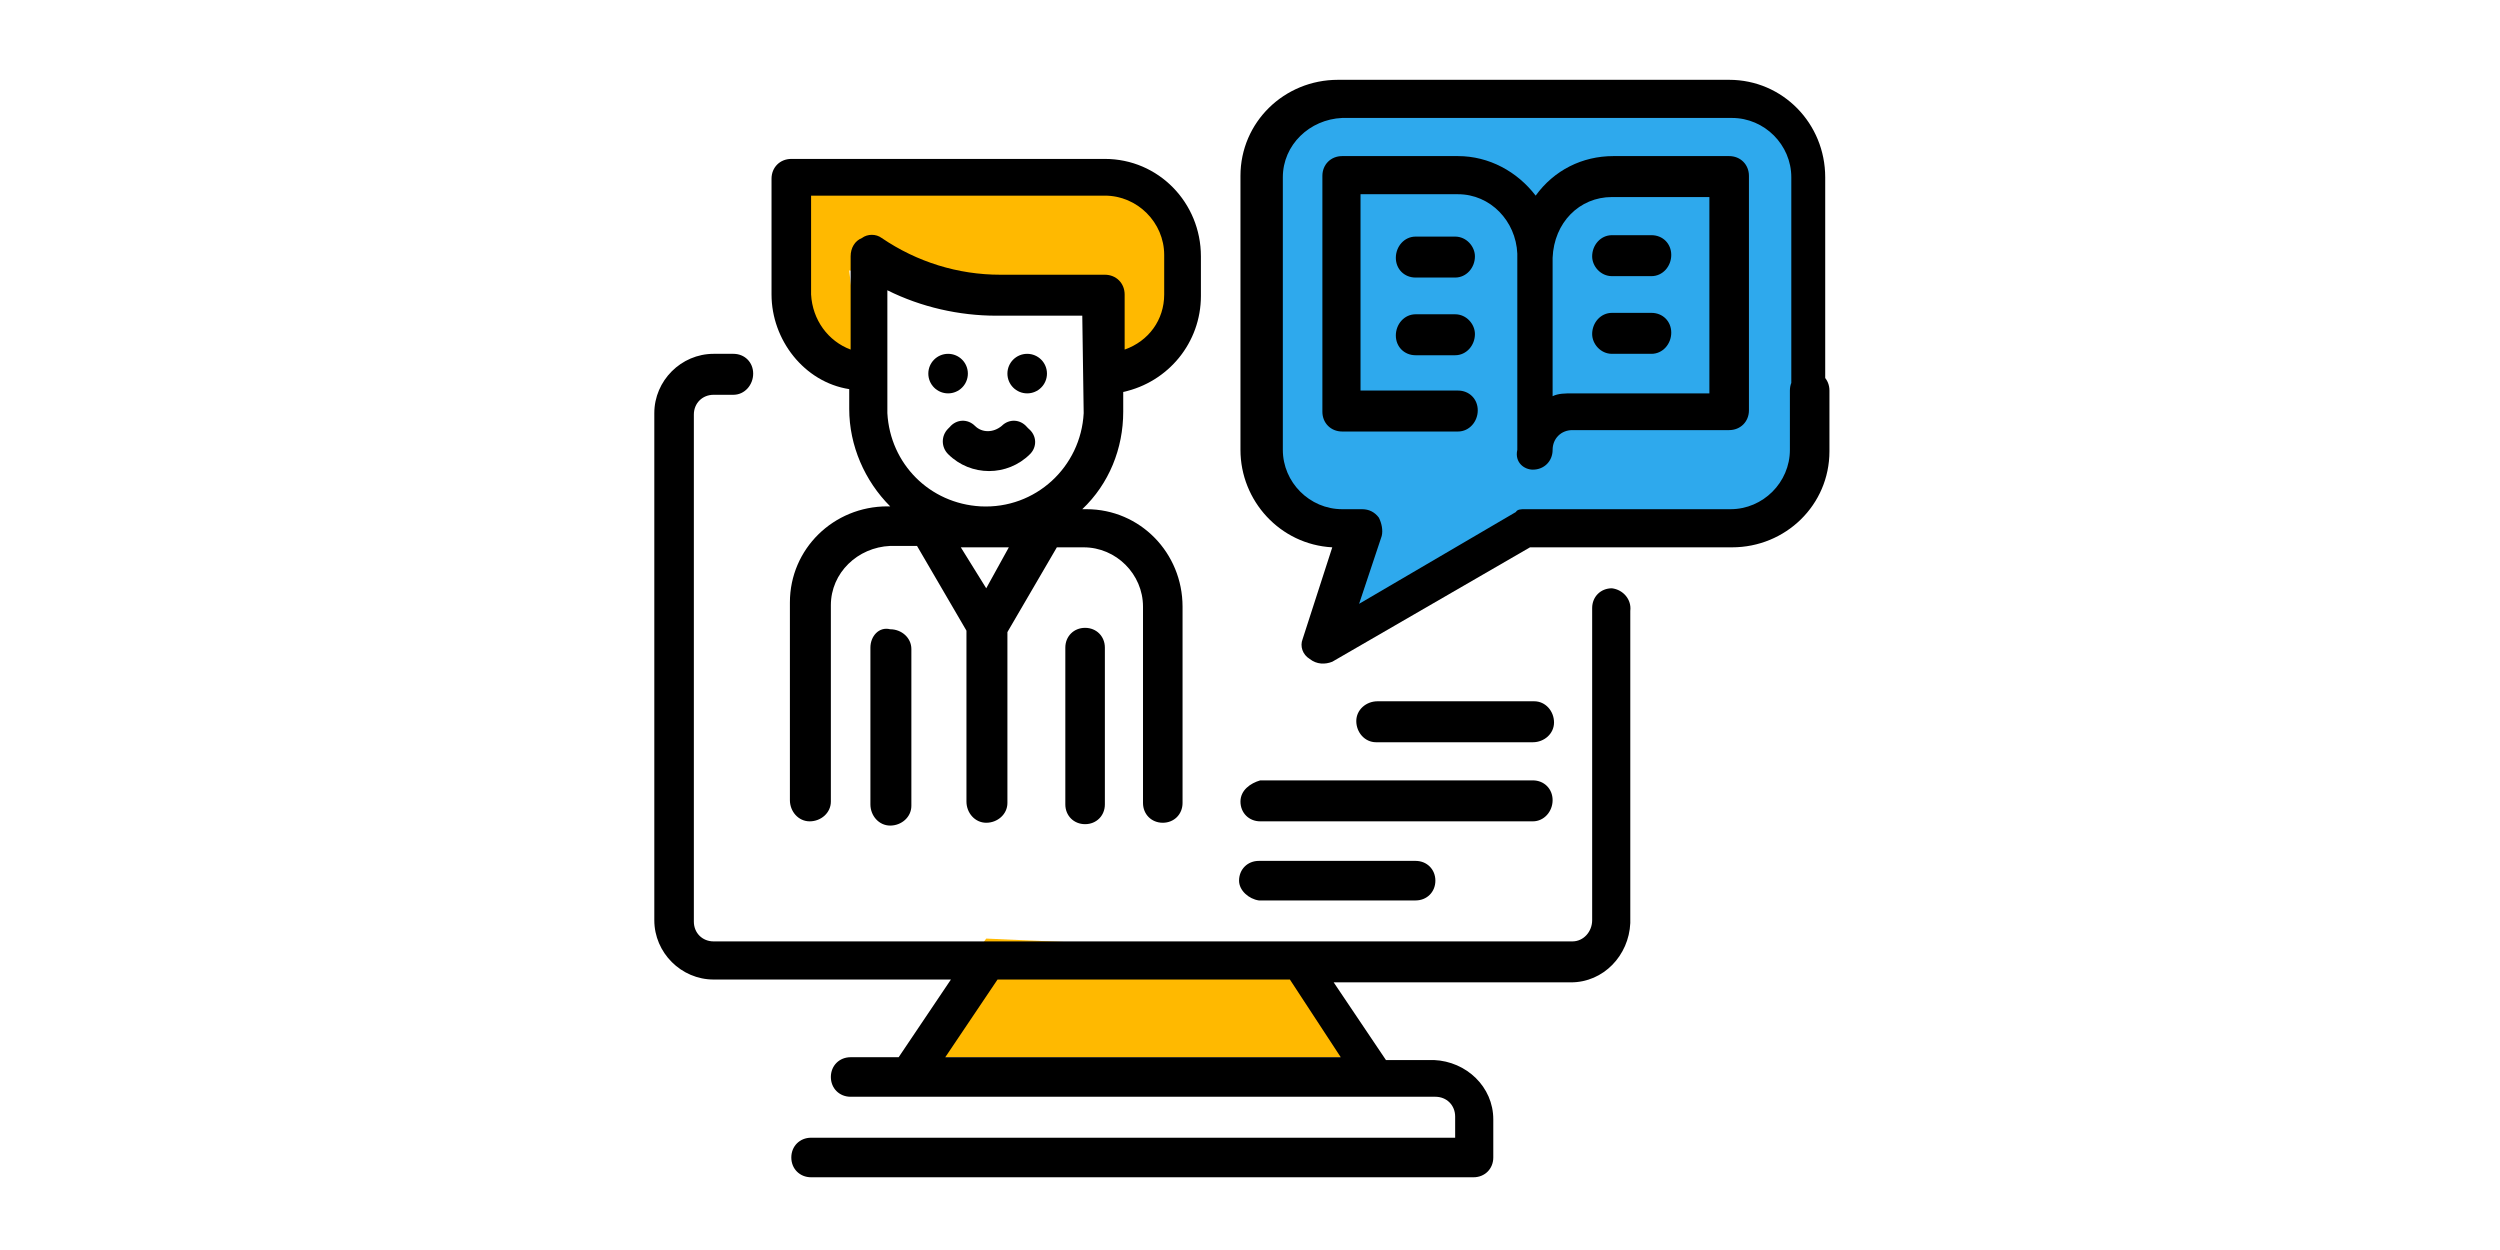 <?xml version="1.0" encoding="utf-8"?>
<!-- Generator: Adobe Illustrator 22.0.1, SVG Export Plug-In . SVG Version: 6.00 Build 0)  -->
<svg version="1.1" id="Layer_1" xmlns="http://www.w3.org/2000/svg" xmlns:xlink="http://www.w3.org/1999/xlink" x="0px" y="0px"
	 viewBox="0 0 177 88.5" style="enable-background:new 0 0 177 88.5;" xml:space="preserve">
<style type="text/css">
	.st0{fill:#FFFFFF;}
	.st1{fill:#FFB900;}
	.st2{fill:#2EA9ED;}
</style>
<rect id="Rectangle_54" class="st0" width="177" height="88.5"/>
<g id="Group_42">
	<g id="Layer_2_1_" transform="translate(-1168.475 1844.151)">
		<g id="Layer_2-2" transform="translate(0 0)">
			<path id="Path_113" class="st1" d="M1229.4-1818.2l-2.6-1l-1.9-2.7v-7.1l1-2.4l12.4-0.5h9.3l3.2,1.6l1.1,2.1l0.6,3.2v3.1
				l-1.3,2.7l-3.7,1l-1.4-5l-4.5-0.5l-13-1.3L1229.4-1818.2z"/>
			<path id="Path_114" class="st1" d="M1232.2-1769.3l6.1-8.4l22.6,1l2.6,7.4H1232.2z"/>
			<path id="Path_115" class="st2" d="M1261.5-1837h30l2.4,0.8l1.8,3.2v4.7l0.6,15.8l-1.1,3.1l-1.9,2.4H1276l-14.2,7.7l2.3-6.6
				l-2.6-0.8l-2.6-1.3l-1.4-4.2l-1.1-19.3l1.9-3.5L1261.5-1837z"/>
			<g id="Outline">
				<circle id="Ellipse_8" cx="1235.6" cy="-1817.7" r="1.4"/>
				<circle id="Ellipse_9" cx="1241.2" cy="-1817.7" r="1.4"/>
				<path id="Path_116" d="M1228.6-1816.6v1.4c0,2.6,1.1,5.1,2.9,6.9h-0.2c-3.8,0-6.9,3-6.9,6.8c0,0,0,0.1,0,0.1v13.9
					c0,0.8,0.6,1.5,1.4,1.5c0.8,0,1.5-0.6,1.5-1.4c0,0,0,0,0,0v-13.9c0-2.3,1.9-4.1,4.2-4.2h1.9l3.5,6v12.1c0,0.8,0.6,1.5,1.4,1.5
					c0.8,0,1.5-0.6,1.5-1.4c0,0,0,0,0,0v-12.1l3.5-6h1.9c2.3,0,4.2,1.9,4.2,4.2v13.9c0,0.8,0.6,1.4,1.4,1.4s1.4-0.6,1.4-1.4v-13.9
					c0-3.8-3-6.9-6.8-6.9c0,0-0.1,0-0.1,0h-0.2c1.9-1.8,2.9-4.3,2.9-6.9v-1.4c3.2-0.7,5.5-3.5,5.5-6.8v-2.8c0-3.8-3-6.9-6.8-6.9
					c0,0-0.1,0-0.1,0h-22.1c-0.8,0-1.4,0.6-1.4,1.4c0,0,0,0,0,0v8.2C1223.1-1820.1,1225.4-1817.1,1228.6-1816.6L1228.6-1816.6z
					 M1238.3-1802.5l-1.8-2.9h3.4L1238.3-1802.5z M1245.2-1814.9c-0.2,3.8-3.4,6.8-7.3,6.6c-3.6-0.2-6.4-3-6.6-6.6v-8.7
					c2.4,1.2,5.1,1.8,7.7,1.8h6.1L1245.2-1814.9z M1225.9-1830.3h20.8c2.3,0,4.2,1.9,4.2,4.2v2.8c0,1.8-1.1,3.3-2.8,3.9v-3.9
					c0-0.8-0.6-1.4-1.4-1.4c0,0,0,0,0,0h-7.4c-3,0-5.9-0.9-8.4-2.6c-0.4-0.3-1-0.3-1.4,0c-0.5,0.2-0.8,0.7-0.8,1.3v6.6
					c-1.6-0.6-2.7-2.1-2.8-3.9L1225.9-1830.3L1225.9-1830.3z"/>
				<path id="Path_117" d="M1230.1-1798.3v11.1c0,0.8,0.6,1.5,1.4,1.5c0.8,0,1.5-0.6,1.5-1.4c0,0,0,0,0,0v-11.1
					c0-0.8-0.7-1.4-1.5-1.4C1230.7-1799.8,1230.1-1799.1,1230.1-1798.3z"/>
				<path id="Path_118" d="M1243.9-1798.3v11.1c0,0.8,0.6,1.4,1.4,1.4s1.4-0.6,1.4-1.4v-11.1c0-0.8-0.6-1.4-1.4-1.4
					S1243.9-1799.1,1243.9-1798.3z"/>
				<path id="Path_119" d="M1239.4-1814c-0.6,0.5-1.4,0.5-1.9,0l0,0c-0.5-0.5-1.3-0.5-1.8,0.1c0,0-0.1,0.1-0.1,0.1
					c-0.5,0.5-0.5,1.3,0,1.8c1.6,1.6,4.2,1.6,5.8,0c0,0,0,0,0,0c0.5-0.5,0.5-1.3-0.1-1.8c0,0-0.1-0.1-0.1-0.1
					C1240.7-1814.5,1239.9-1814.5,1239.4-1814C1239.4-1814,1239.4-1814,1239.4-1814z"/>
				<path id="Path_120" d="M1282.6-1824.6h2.8c0.8,0,1.4-0.7,1.4-1.5c0-0.8-0.6-1.4-1.4-1.4h-2.8c-0.8,0-1.4,0.7-1.4,1.5
					C1281.2-1825.3,1281.8-1824.6,1282.6-1824.6z"/>
				<path id="Path_121" d="M1282.6-1819.1h2.8c0.8,0,1.4-0.7,1.4-1.5c0-0.8-0.6-1.4-1.4-1.4h-2.8c-0.8,0-1.4,0.7-1.4,1.5
					C1281.2-1819.8,1281.8-1819.1,1282.6-1819.1z"/>
				<path id="Path_122" d="M1271.5-1827.4h-2.8c-0.8,0-1.4,0.7-1.4,1.5c0,0.8,0.6,1.4,1.4,1.4h2.8c0.8,0,1.4-0.7,1.4-1.5
					C1272.9-1826.7,1272.3-1827.4,1271.5-1827.4z"/>
				<path id="Path_123" d="M1271.5-1821.9h-2.8c-0.8,0-1.4,0.7-1.4,1.5c0,0.8,0.6,1.4,1.4,1.4h2.8c0.8,0,1.4-0.7,1.4-1.5
					C1272.9-1821.2,1272.3-1821.9,1271.5-1821.9z"/>
				<path id="Path_124" d="M1277-1810.9c0.8,0,1.4-0.6,1.4-1.4c0,0,0,0,0,0c0-0.8,0.6-1.4,1.4-1.4h11.1c0.8,0,1.4-0.6,1.4-1.4
					c0,0,0,0,0,0v-16.6c0-0.8-0.6-1.4-1.4-1.4h-8.2c-2.2,0-4.2,1-5.5,2.8c-1.3-1.7-3.3-2.8-5.5-2.8h-8.2c-0.8,0-1.4,0.6-1.4,1.4
					c0,0,0,0,0,0.1v16.6c0,0.8,0.6,1.4,1.4,1.4c0,0,0,0,0,0h8.2c0.8,0,1.4-0.7,1.4-1.5c0-0.8-0.6-1.4-1.4-1.4h-6.9v-13.9h6.9
					c2.3,0,4.1,1.9,4.2,4.2v13.9C1275.7-1811.4,1276.4-1810.9,1277-1810.9z M1282.6-1830.2h6.9v13.9h-9.7c-0.5,0-1,0-1.4,0.2v-9.8
					C1278.5-1828.4,1280.3-1830.2,1282.6-1830.2L1282.6-1830.2z"/>
				<path id="Path_125" d="M1296.3-1812.5c0.8,0,1.4-0.6,1.4-1.4v-17.7c0-3.8-3-6.9-6.8-6.9c0,0-0.1,0-0.1,0h-27.6
					c-3.8,0-6.9,3-6.9,6.8c0,0,0,0.1,0,0.1v19.3c0,3.6,2.8,6.7,6.5,6.9l-2.1,6.5c-0.2,0.5,0,1.1,0.5,1.4c0.5,0.4,1.1,0.4,1.6,0.2
					l14-8.1h14.3c3.8,0,6.9-3,6.9-6.8c0,0,0-0.1,0-0.1v-4.2c0-0.8-0.6-1.4-1.4-1.4s-1.4,0.6-1.4,1.4v4.2c0,2.3-1.9,4.2-4.2,4.2
					h-14.6c-0.2,0-0.5,0-0.6,0.2l-11.1,6.5l1.6-4.8c0.1-0.4,0-0.9-0.2-1.3c-0.3-0.4-0.7-0.6-1.2-0.6h-1.4c-2.3,0-4.2-1.9-4.2-4.2
					v-19.3c0-2.3,1.9-4.1,4.2-4.2h27.6c2.3,0,4.2,1.9,4.2,4.2v17.7C1295-1813,1295.7-1812.5,1296.3-1812.5z"/>
				<path id="Path_126" d="M1277-1791.6c0.8,0,1.5-0.6,1.5-1.4c0-0.8-0.6-1.5-1.4-1.5c0,0,0,0,0,0h-11.1c-0.8,0-1.5,0.6-1.5,1.4
					c0,0.8,0.6,1.5,1.4,1.5c0,0,0,0,0,0H1277z"/>
				<path id="Path_127" d="M1256.3-1787.4c0,0.8,0.6,1.4,1.4,1.4h19.3c0.8,0,1.4-0.7,1.4-1.5c0-0.8-0.6-1.4-1.4-1.4h-19.3
					C1257-1788.7,1256.3-1788.2,1256.3-1787.4z"/>
				<path id="Path_128" d="M1257.6-1780.4h11.1c0.8,0,1.4-0.6,1.4-1.4s-0.6-1.4-1.4-1.4l0,0h-11.1c-0.8,0-1.4,0.6-1.4,1.4
					c0,0,0,0,0,0C1256.2-1781.1,1256.9-1780.5,1257.6-1780.4z"/>
				<path id="Path_129" d="M1282.6-1802.5c-0.8,0-1.4,0.6-1.4,1.4v22.1c0,0.8-0.6,1.5-1.4,1.5c0,0,0,0,0,0H1219
					c-0.8,0-1.4-0.6-1.4-1.4c0,0,0,0,0,0v-35.9c0-0.8,0.6-1.4,1.4-1.4c0,0,0,0,0,0h1.4c0.8,0,1.4-0.7,1.4-1.5c0-0.8-0.6-1.4-1.4-1.4
					h-1.4c-2.3,0-4.2,1.9-4.2,4.2v35.9c0,2.3,1.9,4.2,4.2,4.2h16.8l-3.7,5.5h-3.4c-0.8,0-1.4,0.6-1.4,1.4c0,0.8,0.6,1.4,1.4,1.4
					h41.4c0.8,0,1.4,0.6,1.4,1.4v1.5h-45.6c-0.8,0-1.4,0.6-1.4,1.4c0,0.8,0.6,1.4,1.4,1.4h46.9c0.8,0,1.4-0.6,1.4-1.4c0,0,0,0,0,0
					v-2.7c0-2.3-1.9-4.1-4.2-4.2h-3.4l-3.7-5.5h16.8c2.3,0,4.1-1.9,4.2-4.2v-22.1C1284-1801.7,1283.4-1802.4,1282.6-1802.5z
					 M1263.4-1769.3h-28l3.7-5.5h20.7L1263.4-1769.3z"/>
			</g>
		</g>
	</g>
</g>
</svg>
